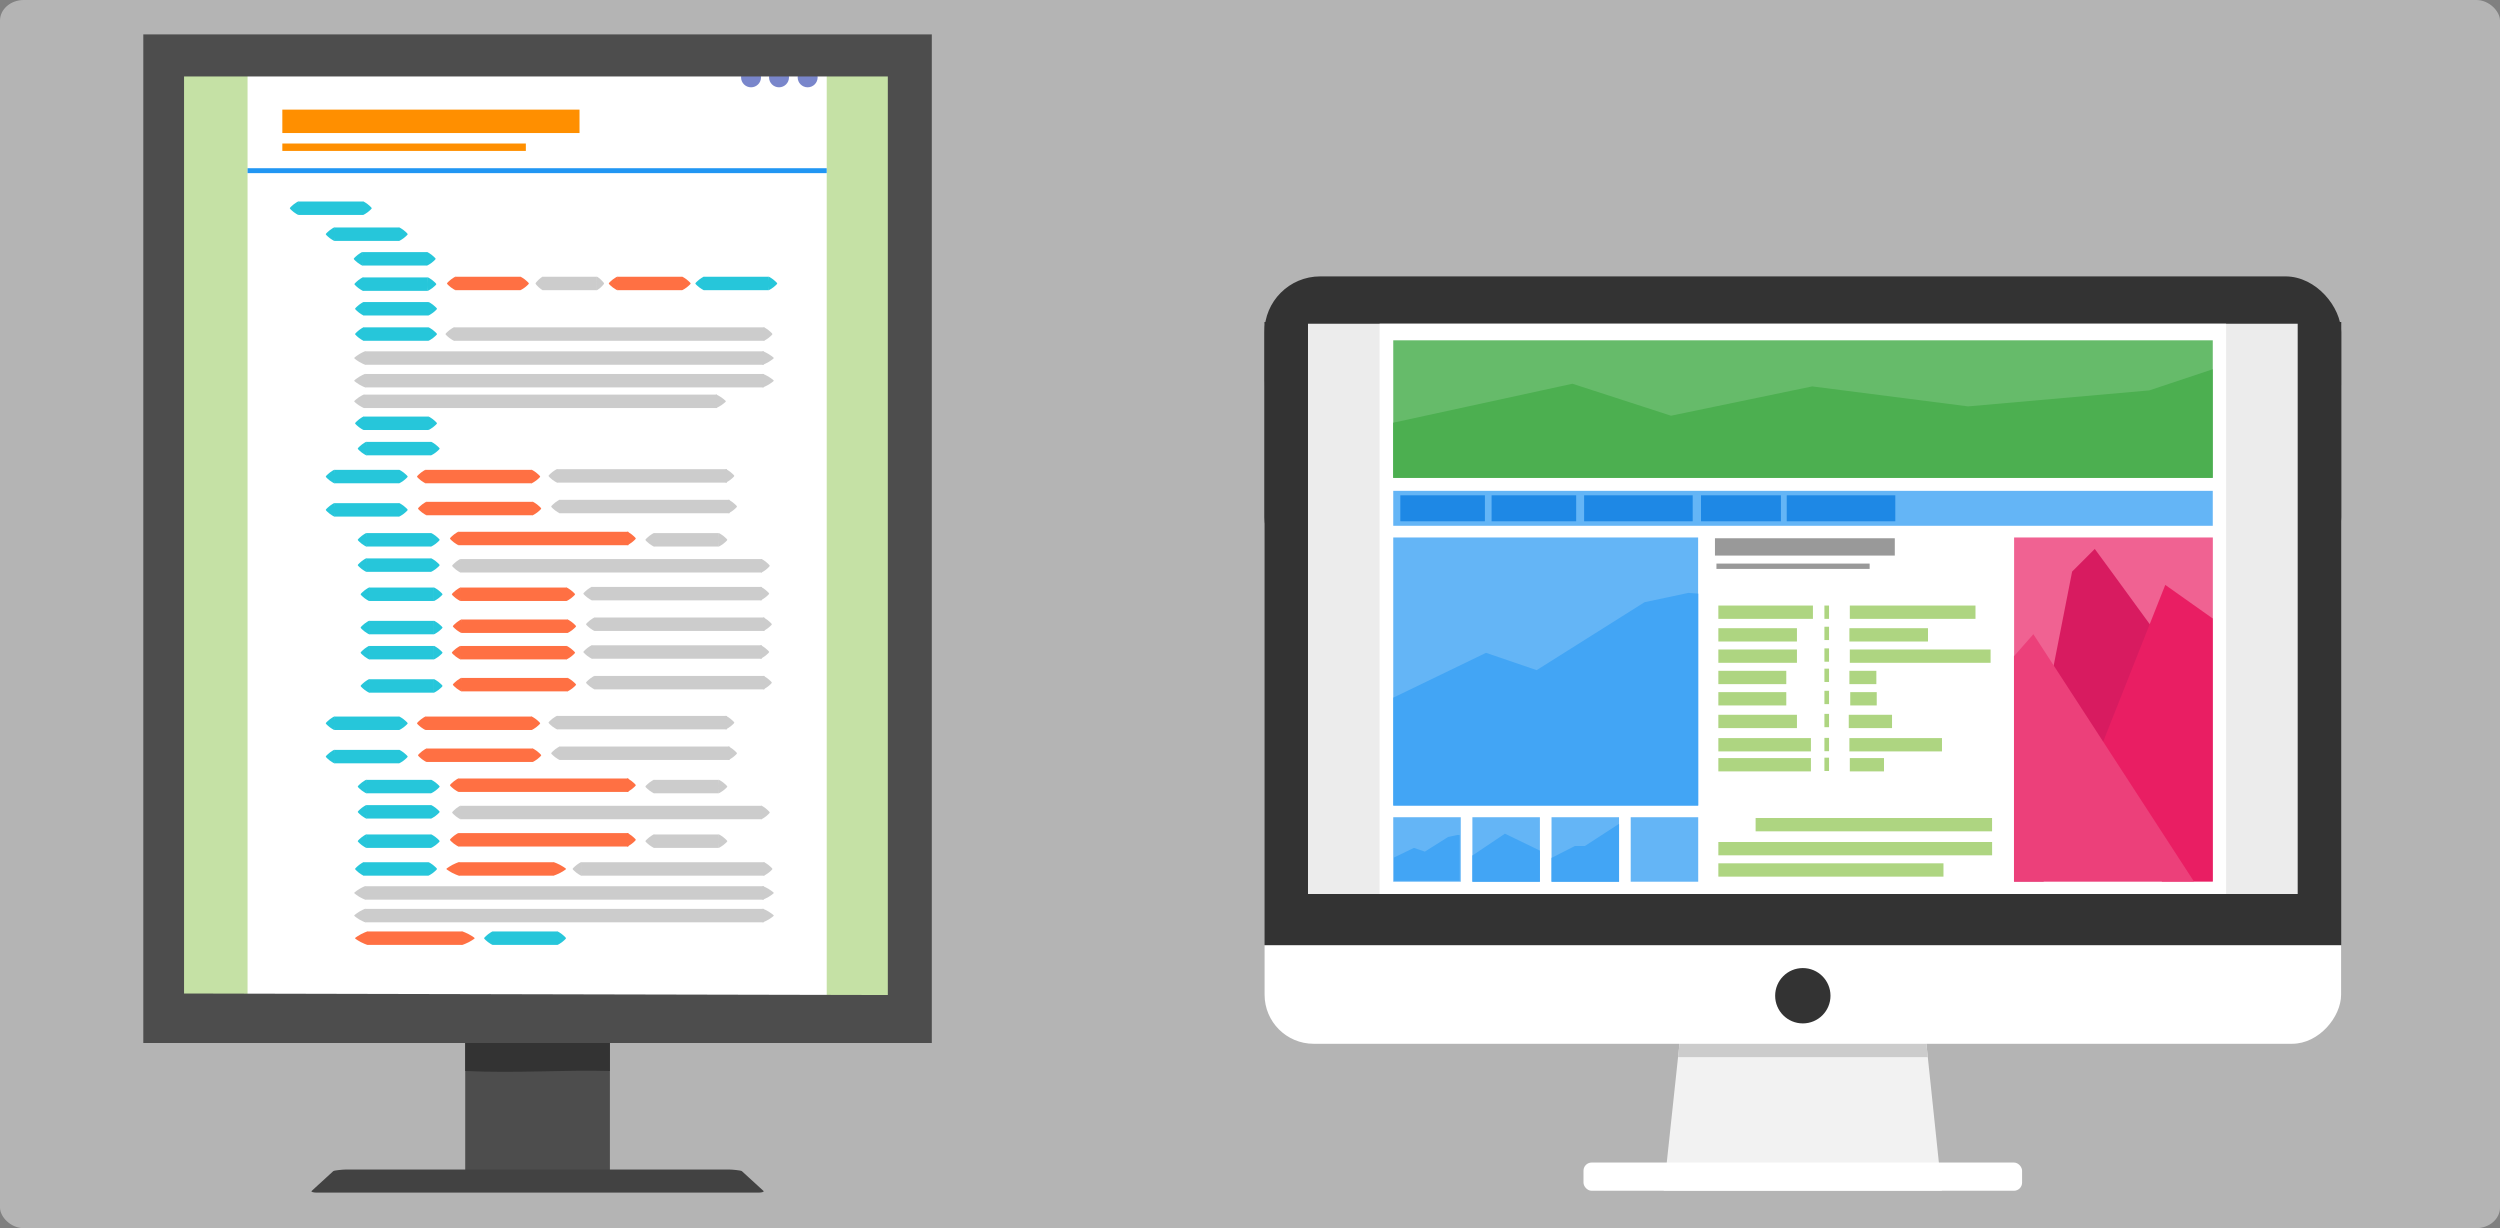 <svg version="1.1" viewBox="0 0 477.072 234.374" xmlns="http://www.w3.org/2000/svg">
 <rect x="0" y="0" width="477.072" height="234.374" fill="#808080" stroke="none"/>
 <rect width="477.07" height="234.37" rx="4.539" ry="3.928" fill="#fdfdfd" fill-opacity=".419" stroke-width=".401"/>
 <path d="m88.776 181.55h27.611v43.328c-8.654-0.489-17.652 0.878-27.611 0z" fill="#4d4d4d" fill-rule="evenodd" stroke-width=".404"/>
 <path d="m88.776 181.55h27.611v22.829c-8.654-0.258-17.652 0.462-27.611 0z" fill="#333" fill-rule="evenodd" stroke-width=".404"/>
 <rect transform="rotate(-90)" x="-192.26" y="32.552" width="183.03" height="139.9" fill="#c5e1a5" fill-rule="evenodd" stroke-width=".404"/>
 <rect transform="rotate(-90)" x="-192.26" y="47.241" width="183.03" height="110.52" fill="#fff" fill-rule="evenodd" stroke-width=".404"/>
 <g transform="matrix(.404 0 0 .404 119.36 4.098)" fill="#7986cb">
  <circle cx="86.049" cy="26.379" r="4.719"/>
  <circle cx="72.52" cy="26.379" r="4.719"/>
  <circle cx="59.306" cy="26.379" r="4.719"/>
 </g>
 <path d="m27.346 199.03h150.47v-192.46h-150.47zm7.776-9.441v-175h134.3v175.29z" fill="#4d4d4d" fill-rule="evenodd" stroke-width=".404"/>
 <path d="m60.287 227.58h84.592c0.459 0 1-0.148 0.828-0.305l-4.14-3.789c-0.171-0.157-1.922-0.305-2.381-0.305h-73.207c-0.459 0-2.209 0.148-2.381 0.305l-4.14 3.789c-0.171 0.157 0.369 0.305 0.828 0.305z" fill="#424242" fill-rule="evenodd" stroke-width=".404"/>
 <rect x="53.877" y="20.918" width="56.712" height="4.469" fill="#ff8f00" stroke-width=".404"/>
 <rect x="56.926" y="38.454" width="12.366" height="2.563" fill="#26c6da" stroke-width=".404"/>
 <path d="m56.976 41.007c-0.087 0.063-0.826-0.456-0.912-0.521-0.083-0.063-0.768-0.624-0.765-0.75 2e-3 -0.131 0.711-0.719 0.797-0.785 0.082-0.063 0.792-0.568 0.873-0.502 0.085 0.069 0.114 1.175 0.115 1.306 2.3e-4 0.126-0.024 1.192-0.108 1.252z" fill="#26c6da" stroke-width=".318"/>
 <path d="m69.269 41.007c0.087 0.063 0.826-0.456 0.912-0.521 0.083-0.063 0.768-0.624 0.765-0.75-3e-3 -0.131-0.711-0.719-0.797-0.785-0.082-0.063-0.792-0.568-0.873-0.502-0.085 0.069-0.114 1.175-0.115 1.306-2.2e-4 0.126 0.024 1.192 0.108 1.252z" fill="#26c6da" stroke-width=".318"/>
 <rect x="63.788" y="43.409" width="12.366" height="2.563" fill="#26c6da" stroke-width=".404"/>
 <path d="m63.837 45.962c-0.087 0.063-0.826-0.456-0.912-0.521-0.083-0.063-0.768-0.624-0.765-0.75 3e-3 -0.131 0.711-0.719 0.797-0.785 0.082-0.063 0.792-0.568 0.873-0.502 0.085 0.069 0.114 1.175 0.115 1.306 2.3e-4 0.126-0.024 1.192-0.108 1.252z" fill="#26c6da" stroke-width=".318"/>
 <path d="m76.131 45.962c0.087 0.063 0.826-0.456 0.912-0.521 0.083-0.063 0.768-0.624 0.765-0.75-3e-3 -0.131-0.711-0.719-0.797-0.785-0.082-0.063-0.792-0.568-0.873-0.502-0.085 0.069-0.114 1.175-0.115 1.306-2.2e-4 0.126 0.024 1.192 0.108 1.252z" fill="#26c6da" stroke-width=".318"/>
 <rect x="69.123" y="48.11" width="12.366" height="2.563" fill="#26c6da" stroke-width=".404"/>
 <path d="m69.174 50.664c-0.087 0.063-0.826-0.456-0.912-0.521-0.083-0.063-0.768-0.624-0.765-0.75 3e-3 -0.131 0.711-0.719 0.797-0.785 0.082-0.063 0.792-0.568 0.873-0.502 0.085 0.069 0.114 1.175 0.115 1.306 2.3e-4 0.126-0.024 1.192-0.108 1.252z" fill="#26c6da" stroke-width=".318"/>
 <path d="m81.467 50.664c0.087 0.063 0.826-0.456 0.912-0.521 0.083-0.063 0.768-0.624 0.765-0.75-3e-3 -0.131-0.711-0.719-0.797-0.785-0.082-0.063-0.792-0.568-0.873-0.502-0.085 0.069-0.114 1.175-0.115 1.306-2.2e-4 0.126 0.024 1.192 0.108 1.252z" fill="#26c6da" stroke-width=".318"/>
 <rect x="69.253" y="52.94" width="12.366" height="2.563" fill="#26c6da" stroke-width=".404"/>
 <path d="m69.301 55.492c-0.087 0.063-0.826-0.456-0.912-0.521-0.083-0.063-0.768-0.624-0.765-0.75 3e-3 -0.131 0.711-0.719 0.797-0.785 0.082-0.063 0.792-0.568 0.873-0.502 0.085 0.069 0.114 1.175 0.115 1.306 2.1e-4 0.126-0.024 1.192-0.108 1.252z" fill="#26c6da" stroke-width=".318"/>
 <path d="m81.592 55.492c0.087 0.063 0.826-0.456 0.912-0.521 0.083-0.063 0.768-0.624 0.765-0.75-3e-3 -0.131-0.711-0.719-0.797-0.785-0.082-0.063-0.792-0.568-0.873-0.502-0.085 0.069-0.114 1.175-0.115 1.306-2.2e-4 0.126 0.024 1.192 0.108 1.252z" fill="#26c6da" stroke-width=".318"/>
 <rect x="69.378" y="57.641" width="12.366" height="2.563" fill="#26c6da" stroke-width=".404"/>
 <path d="m69.428 60.193c-0.087 0.063-0.826-0.456-0.912-0.521-0.083-0.063-0.768-0.624-0.765-0.75 3e-3 -0.131 0.711-0.719 0.797-0.785 0.082-0.063 0.792-0.568 0.873-0.502 0.085 0.069 0.114 1.175 0.115 1.306 2.2e-4 0.126-0.024 1.192-0.108 1.252z" fill="#26c6da" stroke-width=".318"/>
 <path d="m81.721 60.193c0.087 0.063 0.826-0.456 0.912-0.521 0.083-0.063 0.768-0.624 0.765-0.75-3e-3 -0.131-0.711-0.719-0.797-0.785-0.082-0.063-0.792-0.568-0.873-0.502-0.085 0.069-0.114 1.175-0.115 1.306-2.2e-4 0.126 0.024 1.192 0.108 1.252z" fill="#26c6da" stroke-width=".318"/>
 <rect x="69.378" y="62.468" width="12.366" height="2.563" fill="#26c6da" stroke-width=".404"/>
 <path d="m69.428 65.024c-0.087 0.063-0.826-0.456-0.912-0.521-0.083-0.063-0.768-0.624-0.765-0.75 3e-3 -0.131 0.711-0.719 0.797-0.785 0.082-0.063 0.792-0.568 0.873-0.502 0.085 0.069 0.114 1.175 0.115 1.306 2.2e-4 0.126-0.024 1.192-0.108 1.252z" fill="#26c6da" stroke-width=".318"/>
 <path d="m81.721 65.024c0.087 0.063 0.826-0.456 0.912-0.521 0.083-0.063 0.768-0.624 0.765-0.75-3e-3 -0.131-0.711-0.719-0.797-0.785-0.082-0.063-0.792-0.568-0.873-0.502-0.085 0.069-0.114 1.175-0.115 1.306-2.2e-4 0.126 0.024 1.192 0.108 1.252z" fill="#26c6da" stroke-width=".318"/>
 <rect x="69.378" y="79.495" width="12.366" height="2.563" fill="#26c6da" stroke-width=".404"/>
 <path d="m69.428 82.051c-0.087 0.063-0.826-0.456-0.912-0.521-0.083-0.063-0.768-0.624-0.765-0.75 3e-3 -0.131 0.711-0.719 0.797-0.785 0.082-0.063 0.792-0.568 0.873-0.502 0.085 0.069 0.114 1.175 0.115 1.306 2.2e-4 0.126-0.024 1.192-0.108 1.252z" fill="#26c6da" stroke-width=".318"/>
 <path d="m81.721 82.051c0.087 0.063 0.826-0.456 0.912-0.521 0.083-0.063 0.768-0.624 0.765-0.75-3e-3 -0.131-0.711-0.719-0.797-0.785-0.082-0.063-0.792-0.568-0.873-0.502-0.085 0.069-0.114 1.175-0.115 1.306-2.2e-4 0.126 0.024 1.192 0.108 1.252z" fill="#26c6da" stroke-width=".318"/>
 <rect x="69.887" y="84.325" width="12.366" height="2.563" fill="#26c6da" stroke-width=".404"/>
 <path d="m69.937 86.877c-0.087 0.063-0.826-0.456-0.912-0.521-0.083-0.063-0.768-0.624-0.765-0.75 3e-3 -0.131 0.711-0.719 0.797-0.785 0.082-0.063 0.792-0.568 0.873-0.502 0.085 0.069 0.114 1.175 0.115 1.306 2.2e-4 0.126-0.024 1.192-0.108 1.252z" fill="#26c6da" stroke-width=".318"/>
 <path d="m82.23 86.877c0.087 0.063 0.826-0.456 0.912-0.521 0.083-0.063 0.768-0.624 0.765-0.75-3e-3 -0.131-0.711-0.719-0.797-0.785-0.082-0.063-0.792-0.568-0.873-0.502-0.085 0.069-0.114 1.175-0.115 1.306-2.2e-4 0.126 0.024 1.192 0.108 1.252z" fill="#26c6da" stroke-width=".318"/>
 <rect x="63.788" y="89.661" width="12.366" height="2.563" fill="#26c6da" stroke-width=".404"/>
 <path d="m63.837 92.217c-0.087 0.063-0.826-0.456-0.912-0.521-0.083-0.063-0.768-0.624-0.765-0.75 3e-3 -0.131 0.711-0.719 0.797-0.785 0.082-0.063 0.792-0.568 0.873-0.502 0.085 0.069 0.114 1.175 0.115 1.306 2.3e-4 0.126-0.024 1.192-0.108 1.252z" fill="#26c6da" stroke-width=".318"/>
 <path d="m76.131 92.217c0.087 0.063 0.826-0.456 0.912-0.521 0.083-0.063 0.768-0.624 0.765-0.75-3e-3 -0.131-0.711-0.719-0.797-0.785-0.082-0.063-0.792-0.568-0.873-0.502-0.085 0.069-0.114 1.175-0.115 1.306-2.2e-4 0.126 0.024 1.192 0.108 1.252z" fill="#26c6da" stroke-width=".318"/>
 <rect x="63.788" y="96.018" width="12.366" height="2.563" fill="#26c6da" stroke-width=".404"/>
 <path d="m63.837 98.57c-0.087 0.063-0.826-0.456-0.912-0.521-0.083-0.063-0.768-0.624-0.765-0.75 3e-3 -0.131 0.711-0.719 0.797-0.785 0.082-0.063 0.792-0.568 0.873-0.502 0.085 0.069 0.114 1.175 0.115 1.306 2.3e-4 0.126-0.024 1.192-0.108 1.252z" fill="#26c6da" stroke-width=".318"/>
 <path d="m76.131 98.57c0.087 0.063 0.826-0.456 0.912-0.521 0.083-0.063 0.768-0.624 0.765-0.75-3e-3 -0.131-0.711-0.719-0.797-0.785-0.082-0.063-0.792-0.568-0.873-0.502-0.085 0.069-0.114 1.175-0.115 1.306-2.2e-4 0.126 0.024 1.192 0.108 1.252z" fill="#26c6da" stroke-width=".318"/>
 <rect x="86.631" y="62.468" width="59.232" height="2.563" fill="#ccc" stroke-width=".404"/>
 <path d="m86.68 65.024c-0.087 0.063-0.826-0.456-0.912-0.521-0.083-0.063-0.768-0.624-0.765-0.75 3e-3 -0.131 0.711-0.719 0.797-0.785 0.082-0.063 0.792-0.568 0.873-0.502 0.085 0.069 0.114 1.175 0.115 1.306 2.3e-4 0.126-0.024 1.192-0.108 1.252z" fill="#ccc" stroke-width=".318"/>
 <path d="m145.73 65.024c0.087 0.063 0.826-0.456 0.912-0.521 0.083-0.063 0.768-0.624 0.765-0.75-3e-3 -0.131-0.711-0.719-0.797-0.785-0.082-0.063-0.792-0.568-0.873-0.502-0.085 0.069-0.114 1.175-0.115 1.306-2.3e-4 0.126 0.024 1.192 0.108 1.252z" fill="#ccc" stroke-width=".318"/>
 <rect x="69.681" y="67.044" width="76.074" height="2.563" fill="#ccc" stroke-width=".404"/>
 <path d="m69.746 69.596c-0.112 0.063-1.059-0.456-1.17-0.521-0.106-0.063-0.985-0.624-0.981-0.75 3e-3 -0.131 0.912-0.719 1.022-0.785 0.106-0.063 1.016-0.568 1.12-0.502 0.109 0.069 0.147 1.175 0.147 1.306 4.5e-4 0.126-0.031 1.192-0.139 1.252z" fill="#ccc" stroke-width=".36"/>
 <path d="m145.51 69.596c0.112 0.063 1.059-0.456 1.17-0.521 0.106-0.063 0.985-0.624 0.981-0.75-3e-3 -0.131-0.912-0.719-1.022-0.785-0.106-0.063-1.016-0.568-1.12-0.502-0.109 0.069-0.147 1.175-0.147 1.306-4.6e-4 0.126 0.031 1.192 0.139 1.252z" fill="#ccc" stroke-width=".36"/>
 <rect x="69.681" y="71.365" width="76.074" height="2.563" fill="#ccc" stroke-width=".404"/>
 <path d="m69.746 73.917c-0.112 0.063-1.059-0.456-1.17-0.521-0.106-0.063-0.985-0.624-0.981-0.75 3e-3 -0.131 0.912-0.719 1.022-0.785 0.106-0.063 1.016-0.568 1.12-0.502 0.109 0.069 0.147 1.175 0.147 1.306 4.5e-4 0.126-0.031 1.192-0.139 1.252z" fill="#ccc" stroke-width=".36"/>
 <path d="m145.51 73.917c0.112 0.063 1.059-0.456 1.17-0.521 0.106-0.063 0.985-0.624 0.981-0.75-3e-3 -0.131-0.912-0.719-1.022-0.785-0.106-0.063-1.016-0.568-1.12-0.502-0.109 0.069-0.147 1.175-0.147 1.306-4.6e-4 0.126 0.031 1.192 0.139 1.252z" fill="#ccc" stroke-width=".36"/>
 <rect x="69.442" y="75.303" width="67.383" height="2.563" fill="#ccc" stroke-width=".404"/>
 <path d="m69.5 77.855c-0.099 0.063-0.938-0.456-1.036-0.521-0.094-0.063-0.872-0.624-0.869-0.75 3e-3 -0.131 0.808-0.719 0.906-0.785 0.093-0.063 0.9-0.568 0.992-0.502 0.096 0.069 0.13 1.175 0.13 1.306 4.5e-4 0.126-0.028 1.192-0.123 1.252z" fill="#ccc" stroke-width=".339"/>
 <path d="m136.61 77.855c0.099 0.063 0.938-0.456 1.036-0.521 0.094-0.063 0.872-0.624 0.869-0.75-3e-3 -0.131-0.808-0.719-0.906-0.785-0.093-0.063-0.9-0.568-0.992-0.502-0.096 0.069-0.13 1.175-0.13 1.306-4.5e-4 0.126 0.028 1.192 0.123 1.252z" fill="#ccc" stroke-width=".339"/>
 <rect x="86.915" y="52.811" width="12.366" height="2.563" fill="#ff7043" stroke-width=".404"/>
 <path d="m86.964 55.367c-0.087 0.063-0.826-0.456-0.912-0.521-0.083-0.063-0.768-0.624-0.765-0.75 3e-3 -0.131 0.711-0.719 0.797-0.785 0.082-0.063 0.792-0.568 0.873-0.502 0.085 0.069 0.114 1.175 0.115 1.306 2.3e-4 0.126-0.024 1.192-0.108 1.252z" fill="#ff7043" stroke-width=".318"/>
 <path d="m99.257 55.367c0.087 0.063 0.826-0.456 0.912-0.521 0.083-0.063 0.768-0.624 0.765-0.75-3e-3 -0.131-0.711-0.719-0.797-0.785-0.082-0.063-0.792-0.568-0.873-0.502-0.085 0.069-0.114 1.175-0.115 1.306-2.2e-4 0.126 0.024 1.192 0.108 1.252z" fill="#ff7043" stroke-width=".318"/>
 <rect x="117.79" y="52.811" width="12.366" height="2.563" fill="#ff7043" stroke-width=".404"/>
 <path d="m117.84 55.367c-0.087 0.063-0.826-0.456-0.912-0.521-0.083-0.063-0.768-0.624-0.765-0.75 3e-3 -0.131 0.711-0.719 0.797-0.785 0.082-0.063 0.792-0.568 0.873-0.502 0.085 0.069 0.114 1.175 0.115 1.306 2.3e-4 0.126-0.024 1.192-0.108 1.252z" fill="#ff7043" stroke-width=".318"/>
 <path d="m130.13 55.367c0.087 0.063 0.826-0.456 0.912-0.521 0.083-0.063 0.768-0.624 0.765-0.75-3e-3 -0.131-0.711-0.719-0.797-0.785-0.082-0.063-0.792-0.568-0.873-0.502-0.085 0.069-0.114 1.175-0.115 1.306-2.2e-4 0.126 0.024 1.192 0.108 1.252z" fill="#ff7043" stroke-width=".318"/>
 <rect x="134.31" y="52.811" width="12.366" height="2.563" fill="#26c6da" stroke-width=".404"/>
 <path d="m134.36 55.367c-0.087 0.063-0.826-0.456-0.912-0.521-0.083-0.063-0.768-0.624-0.765-0.75 3e-3 -0.131 0.711-0.719 0.797-0.785 0.082-0.063 0.792-0.568 0.873-0.502 0.085 0.069 0.114 1.175 0.115 1.306 2.3e-4 0.126-0.024 1.192-0.108 1.252z" fill="#26c6da" stroke-width=".318"/>
 <path d="m146.65 55.367c0.087 0.063 0.826-0.456 0.912-0.521 0.083-0.063 0.768-0.624 0.765-0.75-3e-3 -0.131-0.711-0.719-0.797-0.785-0.082-0.063-0.792-0.568-0.873-0.502-0.085 0.069-0.114 1.175-0.115 1.306-2.2e-4 0.126 0.024 1.192 0.108 1.252z" fill="#26c6da" stroke-width=".318"/>
 <rect x="103.55" y="52.811" width="10.357" height="2.563" fill="#ccc" stroke-width=".404"/>
 <path d="m103.59 55.367c-0.073 0.063-0.691-0.456-0.764-0.521-0.069-0.063-0.643-0.624-0.641-0.75 3e-3 -0.131 0.596-0.719 0.667-0.785 0.069-0.063 0.663-0.568 0.731-0.502 0.071 0.069 0.096 1.175 0.096 1.306 2.2e-4 0.126-0.02 1.192-0.09 1.252z" fill="#ccc" stroke-width=".291"/>
 <path d="m113.88 55.367c0.073 0.063 0.691-0.456 0.764-0.521 0.069-0.063 0.643-0.624 0.641-0.75-3e-3 -0.131-0.596-0.719-0.667-0.785-0.069-0.063-0.663-0.568-0.731-0.502-0.071 0.069-0.096 1.175-0.096 1.306-2.2e-4 0.126 0.02 1.192 0.09 1.252z" fill="#ccc" stroke-width=".291"/>
 <rect x="81.197" y="89.661" width="20.308" height="2.563" fill="#ff7043" stroke-width=".404"/>
 <path d="m81.246 92.217c-0.087 0.063-0.826-0.456-0.912-0.521-0.083-0.063-0.768-0.624-0.765-0.75 3e-3 -0.131 0.711-0.719 0.797-0.785 0.082-0.063 0.792-0.568 0.873-0.502 0.085 0.069 0.114 1.175 0.115 1.306 2.2e-4 0.126-0.024 1.192-0.108 1.252z" fill="#ff7043" stroke-width=".318"/>
 <path d="m101.41 92.217c0.087 0.063 0.826-0.456 0.912-0.521 0.083-0.063 0.768-0.624 0.765-0.75-3e-3 -0.131-0.711-0.719-0.797-0.785-0.082-0.063-0.792-0.568-0.873-0.502-0.085 0.069-0.114 1.175-0.115 1.306-2.2e-4 0.126 0.024 1.192 0.108 1.252z" fill="#ff7043" stroke-width=".318"/>
 <rect x="81.387" y="95.763" width="20.308" height="2.563" fill="#ff7043" stroke-width=".404"/>
 <path d="m81.436 98.315c-0.087 0.063-0.826-0.456-0.912-0.521-0.083-0.063-0.768-0.624-0.765-0.75 3e-3 -0.131 0.711-0.719 0.797-0.785 0.082-0.063 0.792-0.568 0.873-0.502 0.085 0.069 0.114 1.175 0.115 1.306 2.3e-4 0.126-0.024 1.192-0.108 1.252z" fill="#ff7043" stroke-width=".318"/>
 <path d="m101.61 98.315c0.087 0.063 0.826-0.456 0.912-0.521 0.083-0.063 0.768-0.624 0.765-0.75-3e-3 -0.131-0.711-0.719-0.797-0.785-0.082-0.063-0.792-0.568-0.873-0.502-0.085 0.069-0.114 1.175-0.115 1.306-2.2e-4 0.126 0.024 1.192 0.108 1.252z" fill="#ff7043" stroke-width=".318"/>
 <rect x="69.887" y="101.73" width="12.366" height="2.563" fill="#26c6da" stroke-width=".404"/>
 <path d="m69.937 104.29c-0.087 0.063-0.826-0.456-0.912-0.521-0.083-0.063-0.768-0.624-0.765-0.75 3e-3 -0.131 0.711-0.719 0.797-0.785 0.082-0.063 0.792-0.568 0.873-0.502 0.085 0.069 0.114 1.175 0.115 1.306 2.2e-4 0.126-0.024 1.192-0.108 1.252z" fill="#26c6da" stroke-width=".318"/>
 <path d="m82.23 104.29c0.087 0.063 0.826-0.456 0.912-0.521 0.083-0.063 0.768-0.624 0.765-0.75-3e-3 -0.131-0.711-0.719-0.797-0.785-0.082-0.063-0.792-0.568-0.873-0.502-0.085 0.069-0.114 1.175-0.115 1.306-2.2e-4 0.126 0.024 1.192 0.108 1.252z" fill="#26c6da" stroke-width=".318"/>
 <rect x="87.486" y="101.48" width="32.438" height="2.563" fill="#ff7043" stroke-width=".404"/>
 <path d="m87.536 104.03c-0.087 0.063-0.826-0.456-0.912-0.521-0.083-0.063-0.768-0.624-0.765-0.75 3e-3 -0.131 0.711-0.719 0.797-0.785 0.082-0.063 0.792-0.568 0.873-0.502 0.085 0.069 0.114 1.175 0.115 1.306 2.2e-4 0.126-0.024 1.192-0.108 1.252z" fill="#ff7043" stroke-width=".318"/>
 <path d="m119.66 104.03c0.087 0.063 0.826-0.456 0.912-0.521 0.083-0.063 0.768-0.624 0.765-0.75-3e-3 -0.131-0.711-0.719-0.797-0.785-0.082-0.063-0.792-0.568-0.873-0.502-0.085 0.069-0.114 1.175-0.115 1.306-2.3e-4 0.126 0.024 1.192 0.108 1.252z" fill="#ff7043" stroke-width=".318"/>
 <rect x="69.887" y="106.56" width="12.366" height="2.563" fill="#26c6da" stroke-width=".404"/>
 <path d="m69.937 109.11c-0.087 0.063-0.826-0.456-0.912-0.521-0.083-0.063-0.768-0.624-0.765-0.75 3e-3 -0.131 0.711-0.719 0.797-0.785 0.082-0.063 0.792-0.568 0.873-0.502 0.085 0.069 0.114 1.175 0.115 1.306 2.2e-4 0.126-0.024 1.192-0.108 1.252z" fill="#26c6da" stroke-width=".318"/>
 <path d="m82.23 109.11c0.087 0.063 0.826-0.456 0.912-0.521 0.083-0.063 0.768-0.624 0.765-0.75-3e-3 -0.131-0.711-0.719-0.797-0.785-0.082-0.063-0.792-0.568-0.873-0.502-0.085 0.069-0.114 1.175-0.115 1.306-2.2e-4 0.126 0.024 1.192 0.108 1.252z" fill="#26c6da" stroke-width=".318"/>
 <rect x="53.877" y="27.387" width="46.47" height="1.414" fill="#ff8f00" stroke-width=".404"/>
 <rect transform="rotate(-90)" x="-33.039" y="47.241" width=".939" height="110.52" fill="#2196f3" fill-rule="evenodd" stroke-width=".404"/>
 <rect x="106.29" y="89.535" width="32.438" height="2.563" fill="#ccc" stroke-width=".404"/>
 <path d="m106.34 92.087c-0.087 0.063-0.826-0.456-0.912-0.521-0.083-0.063-0.768-0.624-0.765-0.75 3e-3 -0.131 0.711-0.719 0.797-0.785 0.082-0.063 0.792-0.568 0.873-0.502 0.085 0.069 0.114 1.175 0.115 1.306 2.2e-4 0.126-0.024 1.192-0.108 1.252z" fill="#ccc" stroke-width=".318"/>
 <path d="m138.46 92.087c0.087 0.063 0.826-0.456 0.912-0.521 0.083-0.063 0.768-0.624 0.765-0.75-3e-3 -0.131-0.711-0.719-0.797-0.785-0.082-0.063-0.792-0.568-0.873-0.502-0.085 0.069-0.114 1.175-0.115 1.306-2.3e-4 0.126 0.024 1.192 0.108 1.252z" fill="#ccc" stroke-width=".318"/>
 <rect x="106.8" y="95.38" width="32.438" height="2.563" fill="#ccc" stroke-width=".404"/>
 <path d="m106.85 97.932c-0.087 0.063-0.826-0.456-0.912-0.521-0.083-0.063-0.768-0.624-0.765-0.75 3e-3 -0.131 0.711-0.719 0.797-0.785 0.082-0.063 0.792-0.568 0.873-0.502 0.085 0.069 0.114 1.175 0.115 1.306 2.3e-4 0.126-0.024 1.192-0.108 1.252z" fill="#ccc" stroke-width=".318"/>
 <path d="m138.97 97.932c0.087 0.063 0.826-0.456 0.912-0.521 0.083-0.063 0.768-0.624 0.765-0.75-3e-3 -0.131-0.711-0.719-0.797-0.785-0.082-0.063-0.792-0.568-0.873-0.502-0.085 0.069-0.114 1.175-0.115 1.306-2.1e-4 0.126 0.024 1.192 0.108 1.252z" fill="#ccc" stroke-width=".318"/>
 <rect x="124.78" y="101.73" width="12.366" height="2.563" fill="#ccc" stroke-width=".404"/>
 <path d="m124.83 104.29c-0.087 0.063-0.826-0.456-0.912-0.521-0.083-0.063-0.768-0.624-0.765-0.75 3e-3 -0.131 0.711-0.719 0.797-0.785 0.082-0.063 0.792-0.568 0.873-0.502 0.085 0.069 0.114 1.175 0.115 1.306 2.3e-4 0.126-0.024 1.192-0.108 1.252z" fill="#ccc" stroke-width=".318"/>
 <path d="m137.12 104.29c0.087 0.063 0.826-0.456 0.912-0.521 0.083-0.063 0.768-0.624 0.765-0.75-3e-3 -0.131-0.711-0.719-0.797-0.785-0.082-0.063-0.792-0.568-0.873-0.502-0.085 0.069-0.114 1.175-0.115 1.306-2.3e-4 0.126 0.024 1.192 0.108 1.252z" fill="#ccc" stroke-width=".318"/>
 <rect x="87.855" y="106.69" width="57.544" height="2.563" fill="#ccc" stroke-width=".404"/>
 <path d="m87.903 109.24c-0.085 0.063-0.802-0.456-0.886-0.521-0.08-0.063-0.746-0.624-0.743-0.75 3e-3 -0.131 0.691-0.719 0.774-0.785 0.08-0.063 0.769-0.568 0.848-0.502 0.082 0.069 0.111 1.175 0.112 1.306 2.2e-4 0.126-0.024 1.192-0.105 1.252z" fill="#ccc" stroke-width=".313"/>
 <path d="m145.27 109.24c0.085 0.063 0.802-0.456 0.886-0.521 0.08-0.063 0.746-0.624 0.743-0.75-3e-3 -0.131-0.691-0.719-0.774-0.785-0.08-0.063-0.769-0.568-0.848-0.502-0.082 0.069-0.111 1.175-0.112 1.306-2.2e-4 0.126 0.024 1.192 0.105 1.252z" fill="#ccc" stroke-width=".313"/>
 <rect x="70.436" y="112.12" width="12.366" height="2.563" fill="#26c6da" stroke-width=".404"/>
 <path d="m70.486 114.68c-0.087 0.063-0.826-0.456-0.912-0.521-0.083-0.063-0.768-0.624-0.765-0.75 3e-3 -0.131 0.711-0.719 0.797-0.785 0.082-0.063 0.792-0.568 0.873-0.502 0.085 0.069 0.114 1.175 0.115 1.306 2.3e-4 0.126-0.024 1.192-0.108 1.252z" fill="#26c6da" stroke-width=".318"/>
 <path d="m82.779 114.68c0.087 0.063 0.826-0.456 0.912-0.521 0.083-0.063 0.768-0.624 0.765-0.75-3e-3 -0.131-0.711-0.719-0.797-0.785-0.082-0.063-0.792-0.568-0.873-0.502-0.085 0.069-0.114 1.175-0.115 1.306-2.3e-4 0.126 0.024 1.192 0.108 1.252z" fill="#26c6da" stroke-width=".318"/>
 <rect x="70.436" y="118.48" width="12.366" height="2.563" fill="#26c6da" stroke-width=".404"/>
 <path d="m70.486 121.03c-0.087 0.063-0.826-0.456-0.912-0.521-0.083-0.063-0.768-0.624-0.765-0.75 3e-3 -0.131 0.711-0.719 0.797-0.785 0.082-0.063 0.792-0.568 0.873-0.502 0.085 0.069 0.114 1.175 0.115 1.306 2.3e-4 0.126-0.024 1.192-0.108 1.252z" fill="#26c6da" stroke-width=".318"/>
 <path d="m82.779 121.03c0.087 0.063 0.826-0.456 0.912-0.521 0.083-0.063 0.768-0.624 0.765-0.75-3e-3 -0.131-0.711-0.719-0.797-0.785-0.082-0.063-0.792-0.568-0.873-0.502-0.085 0.069-0.114 1.175-0.115 1.306-2.3e-4 0.126 0.024 1.192 0.108 1.252z" fill="#26c6da" stroke-width=".318"/>
 <rect x="87.845" y="112.12" width="20.308" height="2.563" fill="#ff7043" stroke-width=".404"/>
 <path d="m87.895 114.68c-0.087 0.063-0.826-0.456-0.912-0.521-0.083-0.063-0.768-0.624-0.765-0.75 3e-3 -0.131 0.711-0.719 0.797-0.785 0.082-0.063 0.792-0.568 0.873-0.502 0.085 0.069 0.114 1.175 0.115 1.306 2.2e-4 0.126-0.024 1.192-0.108 1.252z" fill="#ff7043" stroke-width=".318"/>
 <path d="m108.07 114.68c0.087 0.063 0.826-0.456 0.912-0.521 0.083-0.063 0.768-0.624 0.765-0.75-3e-3 -0.131-0.711-0.719-0.797-0.785-0.082-0.063-0.792-0.568-0.873-0.502-0.085 0.069-0.114 1.175-0.115 1.306-2.2e-4 0.126 0.024 1.192 0.108 1.252z" fill="#ff7043" stroke-width=".318"/>
 <rect x="88.036" y="118.22" width="20.308" height="2.563" fill="#ff7043" stroke-width=".404"/>
 <path d="m88.085 120.78c-0.087 0.063-0.826-0.456-0.912-0.521-0.083-0.063-0.768-0.624-0.765-0.75 3e-3 -0.131 0.711-0.719 0.797-0.785 0.082-0.063 0.792-0.568 0.873-0.502 0.085 0.069 0.114 1.175 0.115 1.306 2.3e-4 0.126-0.024 1.192-0.108 1.252z" fill="#ff7043" stroke-width=".318"/>
 <path d="m108.26 120.78c0.087 0.063 0.826-0.456 0.912-0.521 0.083-0.063 0.768-0.624 0.765-0.75-3e-3 -0.131-0.711-0.719-0.797-0.785-0.082-0.063-0.792-0.568-0.873-0.502-0.085 0.069-0.114 1.175-0.115 1.306-2.2e-4 0.126 0.024 1.192 0.108 1.252z" fill="#ff7043" stroke-width=".318"/>
 <rect x="112.94" y="112" width="32.438" height="2.563" fill="#ccc" stroke-width=".404"/>
 <path d="m112.99 114.55c-0.087 0.063-0.826-0.456-0.912-0.521-0.083-0.063-0.768-0.624-0.765-0.75 3e-3 -0.131 0.711-0.719 0.797-0.785 0.082-0.063 0.792-0.568 0.873-0.502 0.085 0.069 0.114 1.175 0.115 1.306 2.3e-4 0.126-0.024 1.192-0.108 1.252z" fill="#ccc" stroke-width=".318"/>
 <path d="m145.11 114.55c0.087 0.063 0.826-0.456 0.912-0.521 0.083-0.063 0.768-0.624 0.765-0.75-3e-3 -0.131-0.711-0.719-0.797-0.785-0.082-0.063-0.792-0.568-0.873-0.502-0.085 0.069-0.114 1.175-0.115 1.306-2.3e-4 0.126 0.024 1.192 0.108 1.252z" fill="#ccc" stroke-width=".318"/>
 <rect x="113.45" y="117.84" width="32.438" height="2.563" fill="#ccc" stroke-width=".404"/>
 <path d="m113.5 120.4c-0.087 0.063-0.826-0.456-0.912-0.521-0.083-0.063-0.768-0.624-0.765-0.75 3e-3 -0.131 0.711-0.719 0.797-0.785 0.082-0.063 0.792-0.568 0.873-0.502 0.085 0.069 0.114 1.175 0.115 1.306 2.3e-4 0.126-0.024 1.192-0.108 1.252z" fill="#ccc" stroke-width=".318"/>
 <path d="m145.62 120.4c0.087 0.063 0.826-0.456 0.912-0.521 0.083-0.063 0.768-0.624 0.765-0.75-3e-3 -0.131-0.711-0.719-0.797-0.785-0.082-0.063-0.792-0.568-0.873-0.502-0.085 0.069-0.114 1.175-0.115 1.306-2.2e-4 0.126 0.024 1.192 0.108 1.252z" fill="#ccc" stroke-width=".318"/>
 <rect x="70.436" y="123.27" width="12.366" height="2.563" fill="#26c6da" stroke-width=".404"/>
 <path d="m70.486 125.82c-0.087 0.063-0.826-0.456-0.912-0.521-0.083-0.063-0.768-0.624-0.765-0.75 3e-3 -0.131 0.711-0.719 0.797-0.785 0.082-0.063 0.792-0.568 0.873-0.502 0.085 0.069 0.114 1.175 0.115 1.306 2.3e-4 0.126-0.024 1.192-0.108 1.252z" fill="#26c6da" stroke-width=".318"/>
 <path d="m82.779 125.82c0.087 0.063 0.826-0.456 0.912-0.521 0.083-0.063 0.768-0.624 0.765-0.75-3e-3 -0.131-0.711-0.719-0.797-0.785-0.082-0.063-0.792-0.568-0.873-0.502-0.085 0.069-0.114 1.175-0.115 1.306-2.3e-4 0.126 0.024 1.192 0.108 1.252z" fill="#26c6da" stroke-width=".318"/>
 <rect x="70.436" y="129.62" width="12.366" height="2.563" fill="#26c6da" stroke-width=".404"/>
 <path d="m70.486 132.17c-0.087 0.063-0.826-0.456-0.912-0.521-0.083-0.063-0.768-0.624-0.765-0.75 3e-3 -0.131 0.711-0.719 0.797-0.785 0.082-0.063 0.792-0.568 0.873-0.502 0.085 0.069 0.114 1.175 0.115 1.306 2.3e-4 0.126-0.024 1.192-0.108 1.252z" fill="#26c6da" stroke-width=".318"/>
 <path d="m82.779 132.17c0.087 0.063 0.826-0.456 0.912-0.521 0.083-0.063 0.768-0.624 0.765-0.75-3e-3 -0.131-0.711-0.719-0.797-0.785-0.082-0.063-0.792-0.568-0.873-0.502-0.085 0.069-0.114 1.175-0.115 1.306-2.3e-4 0.126 0.024 1.192 0.108 1.252z" fill="#26c6da" stroke-width=".318"/>
 <rect x="87.845" y="123.27" width="20.308" height="2.563" fill="#ff7043" stroke-width=".404"/>
 <path d="m87.895 125.82c-0.087 0.063-0.826-0.456-0.912-0.521-0.083-0.063-0.768-0.624-0.765-0.75 3e-3 -0.131 0.711-0.719 0.797-0.785 0.082-0.063 0.792-0.568 0.873-0.502 0.085 0.069 0.114 1.175 0.115 1.306 2.2e-4 0.126-0.024 1.192-0.108 1.252z" fill="#ff7043" stroke-width=".318"/>
 <path d="m108.07 125.82c0.087 0.063 0.826-0.456 0.912-0.521 0.083-0.063 0.768-0.624 0.765-0.75-3e-3 -0.131-0.711-0.719-0.797-0.785-0.082-0.063-0.792-0.568-0.873-0.502-0.085 0.069-0.114 1.175-0.115 1.306-2.2e-4 0.126 0.024 1.192 0.108 1.252z" fill="#ff7043" stroke-width=".318"/>
 <rect x="88.036" y="129.37" width="20.308" height="2.563" fill="#ff7043" stroke-width=".404"/>
 <path d="m88.085 131.92c-0.087 0.063-0.826-0.456-0.912-0.521-0.083-0.063-0.768-0.624-0.765-0.75 3e-3 -0.131 0.711-0.719 0.797-0.785 0.082-0.063 0.792-0.568 0.873-0.502 0.085 0.069 0.114 1.175 0.115 1.306 2.3e-4 0.126-0.024 1.192-0.108 1.252z" fill="#ff7043" stroke-width=".318"/>
 <path d="m108.26 131.92c0.087 0.063 0.826-0.456 0.912-0.521 0.083-0.063 0.768-0.624 0.765-0.75-3e-3 -0.131-0.711-0.719-0.797-0.785-0.082-0.063-0.792-0.568-0.873-0.502-0.085 0.069-0.114 1.175-0.115 1.306-2.2e-4 0.126 0.024 1.192 0.108 1.252z" fill="#ff7043" stroke-width=".318"/>
 <rect x="112.94" y="123.14" width="32.438" height="2.563" fill="#ccc" stroke-width=".404"/>
 <path d="m112.99 125.69c-0.087 0.063-0.826-0.456-0.912-0.521-0.083-0.063-0.768-0.624-0.765-0.75 3e-3 -0.131 0.711-0.719 0.797-0.785 0.082-0.063 0.792-0.568 0.873-0.502 0.085 0.069 0.114 1.175 0.115 1.306 2.3e-4 0.126-0.024 1.192-0.108 1.252z" fill="#ccc" stroke-width=".318"/>
 <path d="m145.11 125.69c0.087 0.063 0.826-0.456 0.912-0.521 0.083-0.063 0.768-0.624 0.765-0.75-3e-3 -0.131-0.711-0.719-0.797-0.785-0.082-0.063-0.792-0.568-0.873-0.502-0.085 0.069-0.114 1.175-0.115 1.306-2.3e-4 0.126 0.024 1.192 0.108 1.252z" fill="#ccc" stroke-width=".318"/>
 <rect x="113.45" y="128.99" width="32.438" height="2.563" fill="#ccc" stroke-width=".404"/>
 <path d="m113.5 131.54c-0.087 0.063-0.826-0.456-0.912-0.521-0.083-0.063-0.768-0.624-0.765-0.75 3e-3 -0.131 0.711-0.719 0.797-0.785 0.082-0.063 0.792-0.568 0.873-0.502 0.085 0.069 0.114 1.175 0.115 1.306 2.3e-4 0.126-0.024 1.192-0.108 1.252z" fill="#ccc" stroke-width=".318"/>
 <path d="m145.62 131.54c0.087 0.063 0.826-0.456 0.912-0.521 0.083-0.063 0.768-0.624 0.765-0.75-3e-3 -0.131-0.711-0.719-0.797-0.785-0.082-0.063-0.792-0.568-0.873-0.502-0.085 0.069-0.114 1.175-0.115 1.306-2.2e-4 0.126 0.024 1.192 0.108 1.252z" fill="#ccc" stroke-width=".318"/>
 <rect x="63.788" y="136.74" width="12.366" height="2.563" fill="#26c6da" stroke-width=".404"/>
 <path d="m63.837 139.3c-0.087 0.063-0.826-0.456-0.912-0.521-0.083-0.063-0.768-0.624-0.765-0.75 3e-3 -0.131 0.711-0.719 0.797-0.785 0.082-0.063 0.792-0.568 0.873-0.502 0.085 0.069 0.114 1.175 0.115 1.306 2.3e-4 0.126-0.024 1.192-0.108 1.252z" fill="#26c6da" stroke-width=".318"/>
 <path d="m76.131 139.3c0.087 0.063 0.826-0.456 0.912-0.521 0.083-0.063 0.768-0.624 0.765-0.75-3e-3 -0.131-0.711-0.719-0.797-0.785-0.082-0.063-0.792-0.568-0.873-0.502-0.085 0.069-0.114 1.175-0.115 1.306-2.2e-4 0.126 0.024 1.192 0.108 1.252z" fill="#26c6da" stroke-width=".318"/>
 <rect x="63.788" y="143.1" width="12.366" height="2.563" fill="#26c6da" stroke-width=".404"/>
 <path d="m63.837 145.65c-0.087 0.063-0.826-0.456-0.912-0.521-0.083-0.063-0.768-0.624-0.765-0.75 3e-3 -0.131 0.711-0.719 0.797-0.785 0.082-0.063 0.792-0.568 0.873-0.502 0.085 0.069 0.114 1.175 0.115 1.306 2.3e-4 0.126-0.024 1.192-0.108 1.252z" fill="#26c6da" stroke-width=".318"/>
 <path d="m76.131 145.65c0.087 0.063 0.826-0.456 0.912-0.521 0.083-0.063 0.768-0.624 0.765-0.75-3e-3 -0.131-0.711-0.719-0.797-0.785-0.082-0.063-0.792-0.568-0.873-0.502-0.085 0.069-0.114 1.175-0.115 1.306-2.2e-4 0.126 0.024 1.192 0.108 1.252z" fill="#26c6da" stroke-width=".318"/>
 <rect x="81.197" y="136.74" width="20.308" height="2.563" fill="#ff7043" stroke-width=".404"/>
 <path d="m81.246 139.3c-0.087 0.063-0.826-0.456-0.912-0.521-0.083-0.063-0.768-0.624-0.765-0.75 3e-3 -0.131 0.711-0.719 0.797-0.785 0.082-0.063 0.792-0.568 0.873-0.502 0.085 0.069 0.114 1.175 0.115 1.306 2.2e-4 0.126-0.024 1.192-0.108 1.252z" fill="#ff7043" stroke-width=".318"/>
 <path d="m101.41 139.3c0.087 0.063 0.826-0.456 0.912-0.521 0.083-0.063 0.768-0.624 0.765-0.75-3e-3 -0.131-0.711-0.719-0.797-0.785-0.082-0.063-0.792-0.568-0.873-0.502-0.085 0.069-0.114 1.175-0.115 1.306-2.2e-4 0.126 0.024 1.192 0.108 1.252z" fill="#ff7043" stroke-width=".318"/>
 <rect x="81.387" y="142.84" width="20.308" height="2.563" fill="#ff7043" stroke-width=".404"/>
 <path d="m81.436 145.4c-0.087 0.063-0.826-0.456-0.912-0.521-0.083-0.063-0.768-0.624-0.765-0.75 3e-3 -0.131 0.711-0.719 0.797-0.785 0.082-0.063 0.792-0.568 0.873-0.502 0.085 0.069 0.114 1.175 0.115 1.306 2.3e-4 0.126-0.024 1.192-0.108 1.252z" fill="#ff7043" stroke-width=".318"/>
 <path d="m101.61 145.4c0.087 0.063 0.826-0.456 0.912-0.521 0.083-0.063 0.768-0.624 0.765-0.75-3e-3 -0.131-0.711-0.719-0.797-0.785-0.082-0.063-0.792-0.568-0.873-0.502-0.085 0.069-0.114 1.175-0.115 1.306-2.2e-4 0.126 0.024 1.192 0.108 1.252z" fill="#ff7043" stroke-width=".318"/>
 <rect x="106.29" y="136.62" width="32.438" height="2.563" fill="#ccc" stroke-width=".404"/>
 <path d="m106.34 139.17c-0.087 0.063-0.826-0.456-0.912-0.521-0.083-0.063-0.768-0.624-0.765-0.75 3e-3 -0.131 0.711-0.719 0.797-0.785 0.082-0.063 0.792-0.568 0.873-0.502 0.085 0.069 0.114 1.175 0.115 1.306 2.2e-4 0.126-0.024 1.192-0.108 1.252z" fill="#ccc" stroke-width=".318"/>
 <path d="m138.46 139.17c0.087 0.063 0.826-0.456 0.912-0.521 0.083-0.063 0.768-0.624 0.765-0.75-3e-3 -0.131-0.711-0.719-0.797-0.785-0.082-0.063-0.792-0.568-0.873-0.502-0.085 0.069-0.114 1.175-0.115 1.306-2.3e-4 0.126 0.024 1.192 0.108 1.252z" fill="#ccc" stroke-width=".318"/>
 <rect x="106.8" y="142.46" width="32.438" height="2.563" fill="#ccc" stroke-width=".404"/>
 <path d="m106.85 145.02c-0.087 0.063-0.826-0.456-0.912-0.521-0.083-0.063-0.768-0.624-0.765-0.75 3e-3 -0.131 0.711-0.719 0.797-0.785 0.082-0.063 0.792-0.568 0.873-0.502 0.085 0.069 0.114 1.175 0.115 1.306 2.3e-4 0.126-0.024 1.192-0.108 1.252z" fill="#ccc" stroke-width=".318"/>
 <path d="m138.97 145.02c0.087 0.063 0.826-0.456 0.912-0.521 0.083-0.063 0.768-0.624 0.765-0.75-3e-3 -0.131-0.711-0.719-0.797-0.785-0.082-0.063-0.792-0.568-0.873-0.502-0.085 0.069-0.114 1.175-0.115 1.306-2.1e-4 0.126 0.024 1.192 0.108 1.252z" fill="#ccc" stroke-width=".318"/>
 <rect x="69.887" y="148.82" width="12.366" height="2.563" fill="#26c6da" stroke-width=".404"/>
 <path d="m69.937 151.37c-0.087 0.063-0.826-0.456-0.912-0.521-0.083-0.063-0.768-0.624-0.765-0.75 3e-3 -0.131 0.711-0.719 0.797-0.785 0.082-0.063 0.792-0.568 0.873-0.502 0.085 0.069 0.114 1.175 0.115 1.306 2.2e-4 0.126-0.024 1.192-0.108 1.252z" fill="#26c6da" stroke-width=".318"/>
 <path d="m82.23 151.37c0.087 0.063 0.826-0.456 0.912-0.521 0.083-0.063 0.768-0.624 0.765-0.75-3e-3 -0.131-0.711-0.719-0.797-0.785-0.082-0.063-0.792-0.568-0.873-0.502-0.085 0.069-0.114 1.175-0.115 1.306-2.2e-4 0.126 0.024 1.192 0.108 1.252z" fill="#26c6da" stroke-width=".318"/>
 <rect x="87.486" y="148.56" width="32.438" height="2.563" fill="#ff7043" stroke-width=".404"/>
 <path d="m87.536 151.11c-0.087 0.063-0.826-0.456-0.912-0.521-0.083-0.063-0.768-0.624-0.765-0.75 3e-3 -0.131 0.711-0.719 0.797-0.785 0.082-0.063 0.792-0.568 0.873-0.502 0.085 0.069 0.114 1.175 0.115 1.306 2.2e-4 0.126-0.024 1.192-0.108 1.252z" fill="#ff7043" stroke-width=".318"/>
 <path d="m119.66 151.11c0.087 0.063 0.826-0.456 0.912-0.521 0.083-0.063 0.768-0.624 0.765-0.75-3e-3 -0.131-0.711-0.719-0.797-0.785-0.082-0.063-0.792-0.568-0.873-0.502-0.085 0.069-0.114 1.175-0.115 1.306-2.3e-4 0.126 0.024 1.192 0.108 1.252z" fill="#ff7043" stroke-width=".318"/>
 <rect x="69.887" y="153.64" width="12.366" height="2.563" fill="#26c6da" stroke-width=".404"/>
 <path d="m69.937 156.2c-0.087 0.063-0.826-0.456-0.912-0.521-0.083-0.063-0.768-0.624-0.765-0.75 3e-3 -0.131 0.711-0.719 0.797-0.785 0.082-0.063 0.792-0.568 0.873-0.502 0.085 0.069 0.114 1.175 0.115 1.306 2.2e-4 0.126-0.024 1.192-0.108 1.252z" fill="#26c6da" stroke-width=".318"/>
 <path d="m82.23 156.2c0.087 0.063 0.826-0.456 0.912-0.521 0.083-0.063 0.768-0.624 0.765-0.75-3e-3 -0.131-0.711-0.719-0.797-0.785-0.082-0.063-0.792-0.568-0.873-0.502-0.085 0.069-0.114 1.175-0.115 1.306-2.2e-4 0.126 0.024 1.192 0.108 1.252z" fill="#26c6da" stroke-width=".318"/>
 <rect x="124.78" y="148.82" width="12.366" height="2.563" fill="#ccc" stroke-width=".404"/>
 <path d="m124.83 151.37c-0.087 0.063-0.826-0.456-0.912-0.521-0.083-0.063-0.768-0.624-0.765-0.75 3e-3 -0.131 0.711-0.719 0.797-0.785 0.082-0.063 0.792-0.568 0.873-0.502 0.085 0.069 0.114 1.175 0.115 1.306 2.3e-4 0.126-0.024 1.192-0.108 1.252z" fill="#ccc" stroke-width=".318"/>
 <path d="m137.12 151.37c0.087 0.063 0.826-0.456 0.912-0.521 0.083-0.063 0.768-0.624 0.765-0.75-3e-3 -0.131-0.711-0.719-0.797-0.785-0.082-0.063-0.792-0.568-0.873-0.502-0.085 0.069-0.114 1.175-0.115 1.306-2.3e-4 0.126 0.024 1.192 0.108 1.252z" fill="#ccc" stroke-width=".318"/>
 <rect x="87.855" y="153.77" width="57.544" height="2.563" fill="#ccc" stroke-width=".404"/>
 <path d="m87.903 156.32c-0.085 0.063-0.802-0.456-0.886-0.521-0.08-0.063-0.746-0.624-0.743-0.75 3e-3 -0.131 0.691-0.719 0.774-0.785 0.08-0.063 0.769-0.568 0.848-0.502 0.082 0.069 0.111 1.175 0.112 1.306 2.2e-4 0.126-0.024 1.192-0.105 1.252z" fill="#ccc" stroke-width=".313"/>
 <path d="m145.27 156.32c0.085 0.063 0.802-0.456 0.886-0.521 0.08-0.063 0.746-0.624 0.743-0.75-3e-3 -0.131-0.691-0.719-0.774-0.785-0.08-0.063-0.769-0.568-0.848-0.502-0.082 0.069-0.111 1.175-0.112 1.306-2.2e-4 0.126 0.024 1.192 0.105 1.252z" fill="#ccc" stroke-width=".313"/>
 <rect x="69.887" y="159.24" width="12.366" height="2.563" fill="#26c6da" stroke-width=".404"/>
 <path d="m69.937 161.79c-0.087 0.063-0.826-0.456-0.912-0.521-0.083-0.063-0.768-0.624-0.765-0.75 3e-3 -0.131 0.711-0.719 0.797-0.785 0.082-0.063 0.792-0.568 0.873-0.502 0.085 0.069 0.114 1.175 0.115 1.306 2.2e-4 0.126-0.024 1.192-0.108 1.252z" fill="#26c6da" stroke-width=".318"/>
 <path d="m82.23 161.79c0.087 0.063 0.826-0.456 0.912-0.521 0.083-0.063 0.768-0.624 0.765-0.75-3e-3 -0.131-0.711-0.719-0.797-0.785-0.082-0.063-0.792-0.568-0.873-0.502-0.085 0.069-0.114 1.175-0.115 1.306-2.2e-4 0.126 0.024 1.192 0.108 1.252z" fill="#26c6da" stroke-width=".318"/>
 <rect x="87.486" y="158.98" width="32.438" height="2.563" fill="#ff7043" stroke-width=".404"/>
 <path d="m87.536 161.53c-0.087 0.063-0.826-0.456-0.912-0.521-0.083-0.063-0.768-0.624-0.765-0.75 3e-3 -0.131 0.711-0.719 0.797-0.785 0.082-0.063 0.792-0.568 0.873-0.502 0.085 0.069 0.114 1.175 0.115 1.306 2.2e-4 0.126-0.024 1.192-0.108 1.252z" fill="#ff7043" stroke-width=".318"/>
 <path d="m119.66 161.53c0.087 0.063 0.826-0.456 0.912-0.521 0.083-0.063 0.768-0.624 0.765-0.75-3e-3 -0.131-0.711-0.719-0.797-0.785-0.082-0.063-0.792-0.568-0.873-0.502-0.085 0.069-0.114 1.175-0.115 1.306-2.3e-4 0.126 0.024 1.192 0.108 1.252z" fill="#ff7043" stroke-width=".318"/>
 <rect x="124.78" y="159.24" width="12.366" height="2.563" fill="#ccc" stroke-width=".404"/>
 <path d="m124.83 161.79c-0.087 0.063-0.826-0.456-0.912-0.521-0.083-0.063-0.768-0.624-0.765-0.75 3e-3 -0.131 0.711-0.719 0.797-0.785 0.082-0.063 0.792-0.568 0.873-0.502 0.085 0.069 0.114 1.175 0.115 1.306 2.3e-4 0.126-0.024 1.192-0.108 1.252z" fill="#ccc" stroke-width=".318"/>
 <path d="m137.12 161.79c0.087 0.063 0.826-0.456 0.912-0.521 0.083-0.063 0.768-0.624 0.765-0.75-3e-3 -0.131-0.711-0.719-0.797-0.785-0.082-0.063-0.792-0.568-0.873-0.502-0.085 0.069-0.114 1.175-0.115 1.306-2.3e-4 0.126 0.024 1.192 0.108 1.252z" fill="#ccc" stroke-width=".318"/>
 <rect x="69.378" y="164.54" width="12.366" height="2.563" fill="#26c6da" stroke-width=".404"/>
 <path d="m69.428 167.09c-0.087 0.063-0.826-0.456-0.912-0.521-0.083-0.063-0.768-0.624-0.765-0.75 3e-3 -0.131 0.711-0.719 0.797-0.785 0.082-0.063 0.792-0.568 0.873-0.502 0.085 0.069 0.114 1.175 0.115 1.306 2.2e-4 0.126-0.024 1.192-0.108 1.252z" fill="#26c6da" stroke-width=".318"/>
 <path d="m81.721 167.09c0.087 0.063 0.826-0.456 0.912-0.521 0.083-0.063 0.768-0.624 0.765-0.75-3e-3 -0.131-0.711-0.719-0.797-0.785-0.082-0.063-0.792-0.568-0.873-0.502-0.085 0.069-0.114 1.175-0.115 1.306-2.2e-4 0.126 0.024 1.192 0.108 1.252z" fill="#26c6da" stroke-width=".318"/>
 <rect x="110.89" y="164.54" width="34.972" height="2.563" fill="#ccc" stroke-width=".404"/>
 <path d="m110.94 167.09c-0.087 0.063-0.826-0.456-0.912-0.521-0.083-0.063-0.768-0.624-0.765-0.75 3e-3 -0.131 0.711-0.719 0.797-0.785 0.082-0.063 0.792-0.568 0.873-0.502 0.085 0.069 0.114 1.175 0.115 1.306 2.2e-4 0.126-0.024 1.192-0.108 1.252z" fill="#ccc" stroke-width=".318"/>
 <path d="m145.73 167.09c0.087 0.063 0.826-0.456 0.912-0.521 0.083-0.063 0.768-0.624 0.765-0.75-3e-3 -0.131-0.711-0.719-0.797-0.785-0.082-0.063-0.792-0.568-0.873-0.502-0.085 0.069-0.114 1.175-0.115 1.306-2.3e-4 0.126 0.024 1.192 0.108 1.252z" fill="#ccc" stroke-width=".318"/>
 <rect x="69.681" y="169.12" width="76.074" height="2.563" fill="#ccc" stroke-width=".404"/>
 <path d="m69.746 171.67c-0.112 0.063-1.059-0.456-1.17-0.521-0.106-0.063-0.985-0.624-0.981-0.75 3e-3 -0.131 0.912-0.719 1.022-0.785 0.106-0.063 1.016-0.568 1.12-0.502 0.109 0.069 0.147 1.175 0.147 1.306 4.5e-4 0.126-0.031 1.192-0.139 1.252z" fill="#ccc" stroke-width=".36"/>
 <path d="m145.51 171.67c0.112 0.063 1.059-0.456 1.17-0.521 0.106-0.063 0.985-0.624 0.981-0.75-3e-3 -0.131-0.912-0.719-1.022-0.785-0.106-0.063-1.016-0.568-1.12-0.502-0.109 0.069-0.147 1.175-0.147 1.306-4.6e-4 0.126 0.031 1.192 0.139 1.252z" fill="#ccc" stroke-width=".36"/>
 <rect x="69.681" y="173.44" width="76.074" height="2.563" fill="#ccc" stroke-width=".404"/>
 <path d="m69.746 175.99c-0.112 0.063-1.059-0.456-1.17-0.521-0.106-0.063-0.985-0.624-0.981-0.75 3e-3 -0.131 0.912-0.719 1.022-0.785 0.106-0.063 1.016-0.568 1.12-0.502 0.109 0.069 0.147 1.175 0.147 1.306 4.5e-4 0.126-0.031 1.192-0.139 1.252z" fill="#ccc" stroke-width=".36"/>
 <path d="m145.51 175.99c0.112 0.063 1.059-0.456 1.17-0.521 0.106-0.063 0.985-0.624 0.981-0.75-3e-3 -0.131-0.912-0.719-1.022-0.785-0.106-0.063-1.016-0.568-1.12-0.502-0.109 0.069-0.147 1.175-0.147 1.306-4.6e-4 0.126 0.031 1.192 0.139 1.252z" fill="#ccc" stroke-width=".36"/>
 <rect x="87.558" y="164.54" width="18.048" height="2.563" fill="#ff7043" stroke-width=".404"/>
 <path d="m87.63 167.09c-0.127 0.063-1.205-0.456-1.331-0.521-0.121-0.063-1.12-0.624-1.116-0.75 4e-3 -0.131 1.038-0.719 1.163-0.785 0.12-0.063 1.156-0.568 1.274-0.502 0.123 0.069 0.167 1.175 0.168 1.306 4.5e-4 0.126-0.035 1.192-0.158 1.252z" fill="#ff7043" stroke-width=".384"/>
 <path d="m105.57 167.09c0.127 0.063 1.205-0.456 1.331-0.521 0.121-0.063 1.12-0.624 1.116-0.75-4e-3 -0.131-1.038-0.719-1.163-0.785-0.12-0.063-1.156-0.568-1.274-0.502-0.123 0.069-0.167 1.175-0.168 1.306-4.6e-4 0.126 0.035 1.192 0.158 1.252z" fill="#ff7043" stroke-width=".384"/>
 <rect transform="scale(-1,1)" x="-106.39" y="177.75" width="12.366" height="2.563" fill="#26c6da" stroke-width=".404"/>
 <path d="m106.34 180.31c0.087 0.063 0.826-0.456 0.912-0.521 0.083-0.063 0.768-0.624 0.765-0.75-3e-3 -0.131-0.711-0.719-0.797-0.785-0.082-0.063-0.792-0.568-0.873-0.502-0.085 0.069-0.114 1.175-0.115 1.306-2.2e-4 0.126 0.024 1.192 0.108 1.252z" fill="#26c6da" stroke-width=".318"/>
 <path d="m94.047 180.31c-0.087 0.063-0.826-0.456-0.912-0.521-0.083-0.063-0.768-0.624-0.765-0.75 3e-3 -0.131 0.711-0.719 0.797-0.785 0.082-0.063 0.792-0.568 0.873-0.502 0.085 0.069 0.114 1.175 0.115 1.306 2.2e-4 0.126-0.024 1.192-0.108 1.252z" fill="#26c6da" stroke-width=".318"/>
 <rect transform="scale(-1,1)" x="-88.21" y="177.75" width="18.048" height="2.563" fill="#ff7043" stroke-width=".404"/>
 <path d="m88.137 180.31c0.127 0.063 1.205-0.456 1.331-0.521 0.121-0.063 1.12-0.624 1.116-0.75-4e-3 -0.131-1.038-0.719-1.163-0.785-0.12-0.063-1.156-0.568-1.274-0.502-0.123 0.069-0.167 1.175-0.168 1.306-4.5e-4 0.126 0.035 1.192 0.158 1.252z" fill="#ff7043" stroke-width=".384"/>
 <path d="m70.199 180.31c-0.127 0.063-1.205-0.456-1.331-0.521-0.121-0.063-1.12-0.624-1.116-0.75 4e-3 -0.131 1.038-0.719 1.163-0.785 0.12-0.063 1.156-0.568 1.274-0.502 0.123 0.069 0.167 1.175 0.168 1.306 4.5e-4 0.126-0.035 1.192-0.158 1.252z" fill="#ff7043" stroke-width=".384"/>
 <g transform="matrix(.404 0 0 .404 -109.46 3.974)">
  <path d="m1066.5 462.1 112.42 2.542 9.243 87.974h-131.36z" fill="#f2f2f2"/>
  <path d="m1066.5 462.1-2.937 27.39h117.96l-2.611-24.848-112.41-2.542z" fill="#ccc"/>
  <rect transform="scale(1,-1)" x="868.27" y="-483.19" width="508.48" height="333.86" ry="23.152" fill="#fff" fill-rule="evenodd"/>
  <path d="m868.2 142.27v294.36h508.63v-294.36zm11.989 15.212h482.44l-64.701 242.45-361.54-24.181z" fill="#333" fill-rule="evenodd"/>
  <rect x="868.21" y="120.72" width="508.59" height="140.16" ry="26.319" fill="#333"/>
  <rect x="888.77" y="143.08" width="467.48" height="269.36" fill="#ececec" fill-rule="evenodd"/>
  <rect x="1018.9" y="539.29" width="207.17" height="13.328" ry="3.853" fill="#fff"/>
  <circle cx="1122.5" cy="460.5" r="13.071" fill="#333"/>
  <rect x="922.58" y="143.08" width="399.85" height="269.36" fill="#fff" fill-rule="evenodd"/>
  <rect x="929.04" y="150.91" width="387.1" height="64.962" fill="#66bb6a"/>
  <rect x="929.04" y="222.01" width="387.1" height="16.51" fill="#64b5f6"/>
  <rect x="932.38" y="224.12" width="39.957" height="12.27" fill="#1e88e5"/>
  <rect x="975.49" y="224.12" width="39.957" height="12.27" fill="#1e88e5"/>
  <rect x="1019.2" y="224.12" width="51.283" height="12.27" fill="#1e88e5"/>
  <rect x="1074.4" y="224.12" width="37.755" height="12.27" fill="#1e88e5"/>
  <rect x="1114.9" y="224.12" width="51.283" height="12.27" fill="#1e88e5"/>
  <rect x="929.04" y="244.04" width="144.01" height="126.63" fill="#64b5f6"/>
  <rect x="1222.3" y="244.04" width="93.873" height="162.49" fill="#f06292"/>
  <path d="m1260.4 249.45-10.697 10.697-13.213 67.33-14.197 23.314v55.742h13.734l64.644-31.863s12.586-48.452 12.586-50.969-52.857-74.252-52.857-74.252z" fill="#d81b60" fill-rule="evenodd"/>
  <rect x="929.04" y="376.18" width="31.889" height="30.461" fill="#64b5f6"/>
  <rect x="966.42" y="376.18" width="31.889" height="30.461" fill="#64b5f6"/>
  <rect x="1003.8" y="376.18" width="31.889" height="30.461" fill="#64b5f6"/>
  <rect x="1041.2" y="376.18" width="31.889" height="30.461" fill="#64b5f6"/>
  <rect x="1081" y="244.41" width="84.948" height="8.18" fill="#999"/>
  <rect x="1081.7" y="256.37" width="72.363" height="2.517" fill="#999"/>
  <rect x="1082.6" y="276.19" width="44.676" height="6.292" fill="#aed581"/>
  <rect x="1082.6" y="286.89" width="37.125" height="6.292" fill="#aed581"/>
  <rect x="1082.6" y="296.95" width="37.125" height="6.292" fill="#aed581"/>
  <rect x="1082.6" y="307.02" width="32.091" height="6.292" fill="#aed581"/>
  <rect x="1082.6" y="317.09" width="32.091" height="6.292" fill="#aed581"/>
  <rect x="1082.6" y="327.79" width="37.125" height="6.292" fill="#aed581"/>
  <rect x="1082.6" y="338.8" width="43.733" height="6.292" fill="#aed581"/>
  <rect x="1082.6" y="348.24" width="43.733" height="6.292" fill="#aed581"/>
  <rect x="1132.7" y="276.19" width="2.184" height="6.292" fill="#aed581"/>
  <rect x="1132.7" y="286.2" width="2.184" height="6.292" fill="#aed581"/>
  <rect x="1132.7" y="296.43" width="2.184" height="6.292" fill="#aed581"/>
  <rect x="1132.7" y="306" width="2.184" height="6.292" fill="#aed581"/>
  <rect x="1132.7" y="316.46" width="2.184" height="6.292" fill="#aed581"/>
  <rect x="1132.7" y="327.36" width="2.184" height="6.292" fill="#aed581"/>
  <rect x="1132.7" y="338.7" width="2.184" height="6.292" fill="#aed581"/>
  <rect x="1132.7" y="348.05" width="2.184" height="6.292" fill="#aed581"/>
  <rect x="1144.7" y="276.19" width="59.36" height="6.292" fill="#aed581"/>
  <rect x="1144.5" y="286.89" width="37.125" height="6.292" fill="#aed581"/>
  <rect x="1144.7" y="296.95" width="66.492" height="6.292" fill="#aed581"/>
  <rect x="1144.5" y="307.02" width="12.736" height="6.292" fill="#aed581"/>
  <rect x="1144.9" y="317.09" width="12.514" height="6.292" fill="#aed581"/>
  <rect x="1144.2" y="327.79" width="20.44" height="6.292" fill="#aed581"/>
  <rect x="1144.5" y="338.8" width="43.733" height="6.292" fill="#aed581"/>
  <rect x="1144.7" y="348.24" width="16.146" height="6.292" fill="#aed581"/>
  <rect x="1100.2" y="376.55" width="111.69" height="6.292" fill="#aed581"/>
  <rect x="1082.6" y="387.88" width="129.31" height="6.292" fill="#aed581"/>
  <rect x="1082.6" y="397.95" width="106.34" height="6.292" fill="#aed581"/>
  <path d="m1068.5 270.21-20.764 4.404-50.969 32.092-23.912-8.18-43.771 21.164v50.973h144.02v-100.1l-4.6-0.354z" fill="#42a5f5" fill-rule="evenodd"/>
  <path d="m1293.7 266.44-38.383 96.904 36.869 43.189h23.93v-124.22l-22.416-15.877z" fill="#e91e63" fill-rule="evenodd"/>
  <path d="m1231.4 289.72-9.162 10.426v106.39h85.008l-75.846-116.81z" fill="#ec407a" fill-rule="evenodd"/>
  <path d="m959.43 384.55-4.479 0.95-10.995 6.923-5.158-1.764-9.442 4.565v10.996h31.066v-21.593l-0.992-0.076z" fill="#42a5f5" fill-rule="evenodd"/>
  <path d="m981.78 383.95-15.363 10.326v12.365h31.891v-14.691l-16.527-8z" fill="#42a5f5" fill-rule="evenodd"/>
  <path d="m1035.7 379.29-16.148 10.475h-4.719s-5.865 3.028-11.022 5.617v11.254h31.889v-27.346z" fill="#42a5f5" fill-rule="evenodd"/>
  <path d="m1316.1 164.58-29.967 9.99-85.576 7.551-73.623-9.44-66.699 13.844-46.564-15.102-84.672 18.406v26.043h387.1v-51.293z" fill="#4caf50" fill-rule="evenodd"/>
 </g>
</svg>
